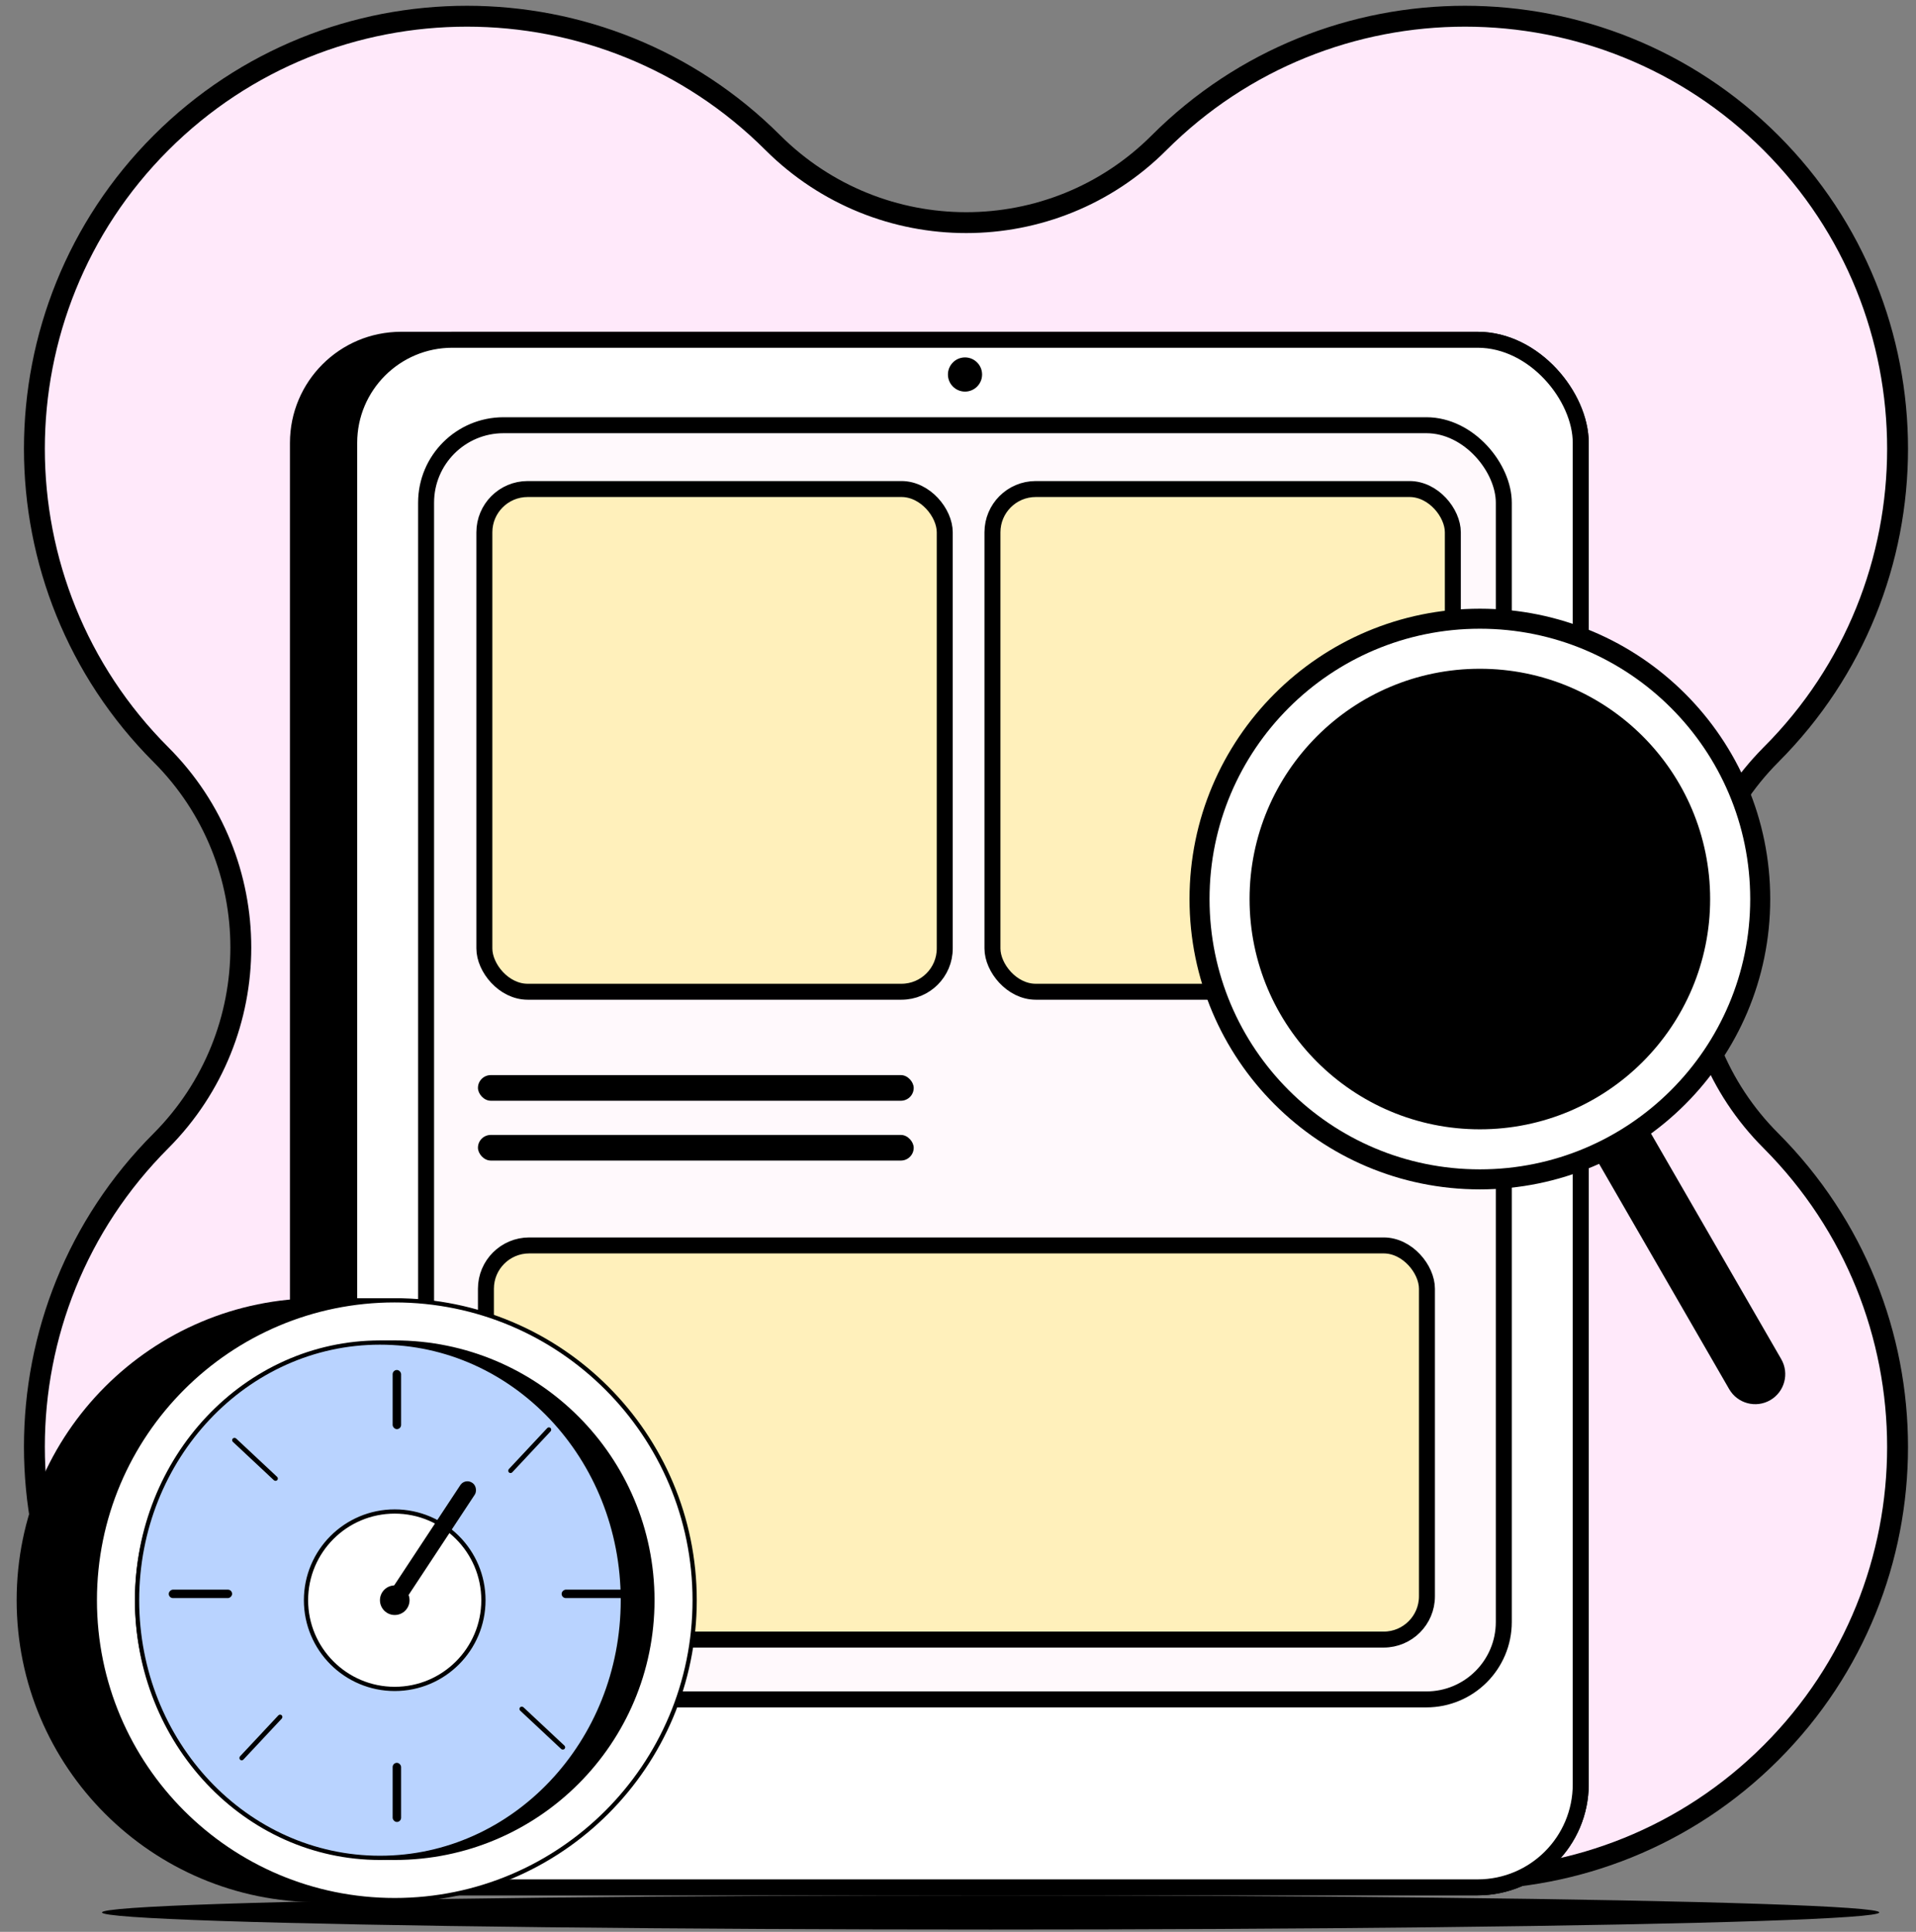 <svg width="120" height="121" viewBox="0 0 120 121" fill="none" xmlns="http://www.w3.org/2000/svg">
<rect x="0" y="0" width="120" height="121" fill="#808080" stroke="none"/>
<path d="M110.917 47.27L110.916 47.272C104.252 53.97 104.25 64.785 110.917 71.452C121.489 82.057 121.488 99.208 110.917 109.779C100.346 120.35 83.162 120.35 72.591 109.779L72.59 109.777C65.891 103.113 55.076 103.111 48.409 109.779C37.838 120.35 20.654 120.35 10.083 109.779C-0.489 99.207 -0.489 82.024 10.083 71.452L10.084 71.451C16.748 64.753 16.75 53.938 10.083 47.27C-0.489 36.699 -0.489 19.515 10.083 8.944C20.654 -1.627 37.838 -1.627 48.409 8.944L48.41 8.945C55.109 15.61 65.924 15.611 72.591 8.944C83.162 -1.627 100.346 -1.627 110.917 8.944C121.489 19.515 121.489 36.699 110.917 47.27Z" fill="#FFE9FA" stroke="black" stroke-width="1.308"/>
<rect x="18.66" y="21.281" width="80.342" height="96.931" rx="6.457" fill="black" stroke="black"/>
<rect x="21.871" y="21.281" width="77.131" height="96.931" rx="6.457" fill="white" stroke="black"/>
<rect x="26.686" y="26.633" width="67.498" height="79.807" rx="4.851" fill="#FFF9FC" stroke="black"/>
<rect x="30.336" y="30.63" width="28.834" height="31.486" rx="2.711" fill="#FFF0BB" stroke="black"/>
<rect x="62.158" y="30.63" width="28.834" height="31.486" rx="2.711" fill="#FFF0BB" stroke="black"/>
<rect x="30.434" y="78.006" width="58.936" height="24.687" rx="2.711" fill="#FFF0BB" stroke="black"/>
<circle cx="60.439" cy="23.457" r="1.07" fill="black"/>
<rect x="29.934" y="67.338" width="27.292" height="1.605" rx="0.803" fill="black"/>
<rect x="29.934" y="71.085" width="27.292" height="1.605" rx="0.803" fill="black"/>
<ellipse cx="62.044" cy="119.783" rx="55.655" ry="1.07" fill="black"/>
<path d="M1.043 100.227C1.043 89.78 9.512 81.311 19.959 81.311H25.118V119.143H19.959C9.512 119.143 1.043 110.674 1.043 100.227Z" fill="black"/>
<path d="M43.506 100.227C43.506 110.601 35.096 119.01 24.722 119.01C14.349 119.01 5.939 110.601 5.939 100.227C5.939 89.853 14.349 81.443 24.722 81.443C35.096 81.443 43.506 89.853 43.506 100.227Z" fill="white" stroke="black" stroke-width="0.265"/>
<circle cx="24.723" cy="100.226" r="16.138" fill="black" stroke="black" stroke-width="0.265"/>
<path d="M39.009 100.226C39.009 109.147 32.191 116.364 23.797 116.364C15.403 116.364 8.585 109.147 8.585 100.226C8.585 91.306 15.403 84.089 23.797 84.089C32.191 84.089 39.009 91.306 39.009 100.226Z" fill="#B9D3FF" stroke="black" stroke-width="0.265"/>
<circle cx="24.721" cy="100.227" r="5.556" fill="white" stroke="black" stroke-width="0.265"/>
<circle cx="0.926" cy="0.926" r="0.794" transform="matrix(1 0 0 -1 23.797 101.153)" fill="black" stroke="black" stroke-width="0.265"/>
<rect x="24.592" y="85.808" width="0.529" height="3.704" rx="0.265" fill="black"/>
<rect x="29.123" y="92.574" width="1.084" height="9.283" rx="0.529" transform="rotate(33.403 29.123 92.574)" fill="black"/>
<rect x="34.373" y="89.339" width="0.293" height="3.813" rx="0.147" transform="rotate(43.095 34.373 89.339)" fill="black"/>
<rect x="39.143" y="99.565" width="0.529" height="3.968" rx="0.265" transform="rotate(90 39.143 99.565)" fill="black"/>
<rect x="35.457" y="109.434" width="0.293" height="3.813" rx="0.147" transform="rotate(133.095 35.457 109.434)" fill="black"/>
<rect x="24.592" y="110.412" width="0.529" height="3.704" rx="0.265" fill="black"/>
<rect x="17.535" y="107.332" width="0.293" height="3.813" rx="0.147" transform="rotate(43.095 17.535 107.332)" fill="black"/>
<rect x="14.537" y="99.565" width="0.529" height="3.968" rx="0.265" transform="rotate(90 14.537 99.565)" fill="black"/>
<rect x="17.463" y="92.6" width="0.293" height="3.813" rx="0.147" transform="rotate(133.095 17.463 92.6)" fill="black"/>
<path d="M95.445 64.743L98.704 62.861L111.559 85.127C112.078 86.027 111.77 87.177 110.87 87.697C109.97 88.216 108.82 87.908 108.3 87.008L95.445 64.743Z" fill="black"/>
<circle cx="92.685" cy="56.31" r="17.558" fill="white" stroke="black" stroke-width="1.254"/>
<circle cx="92.684" cy="56.31" r="13.796" fill="black" stroke="black" stroke-width="1.254"/>
</svg>
